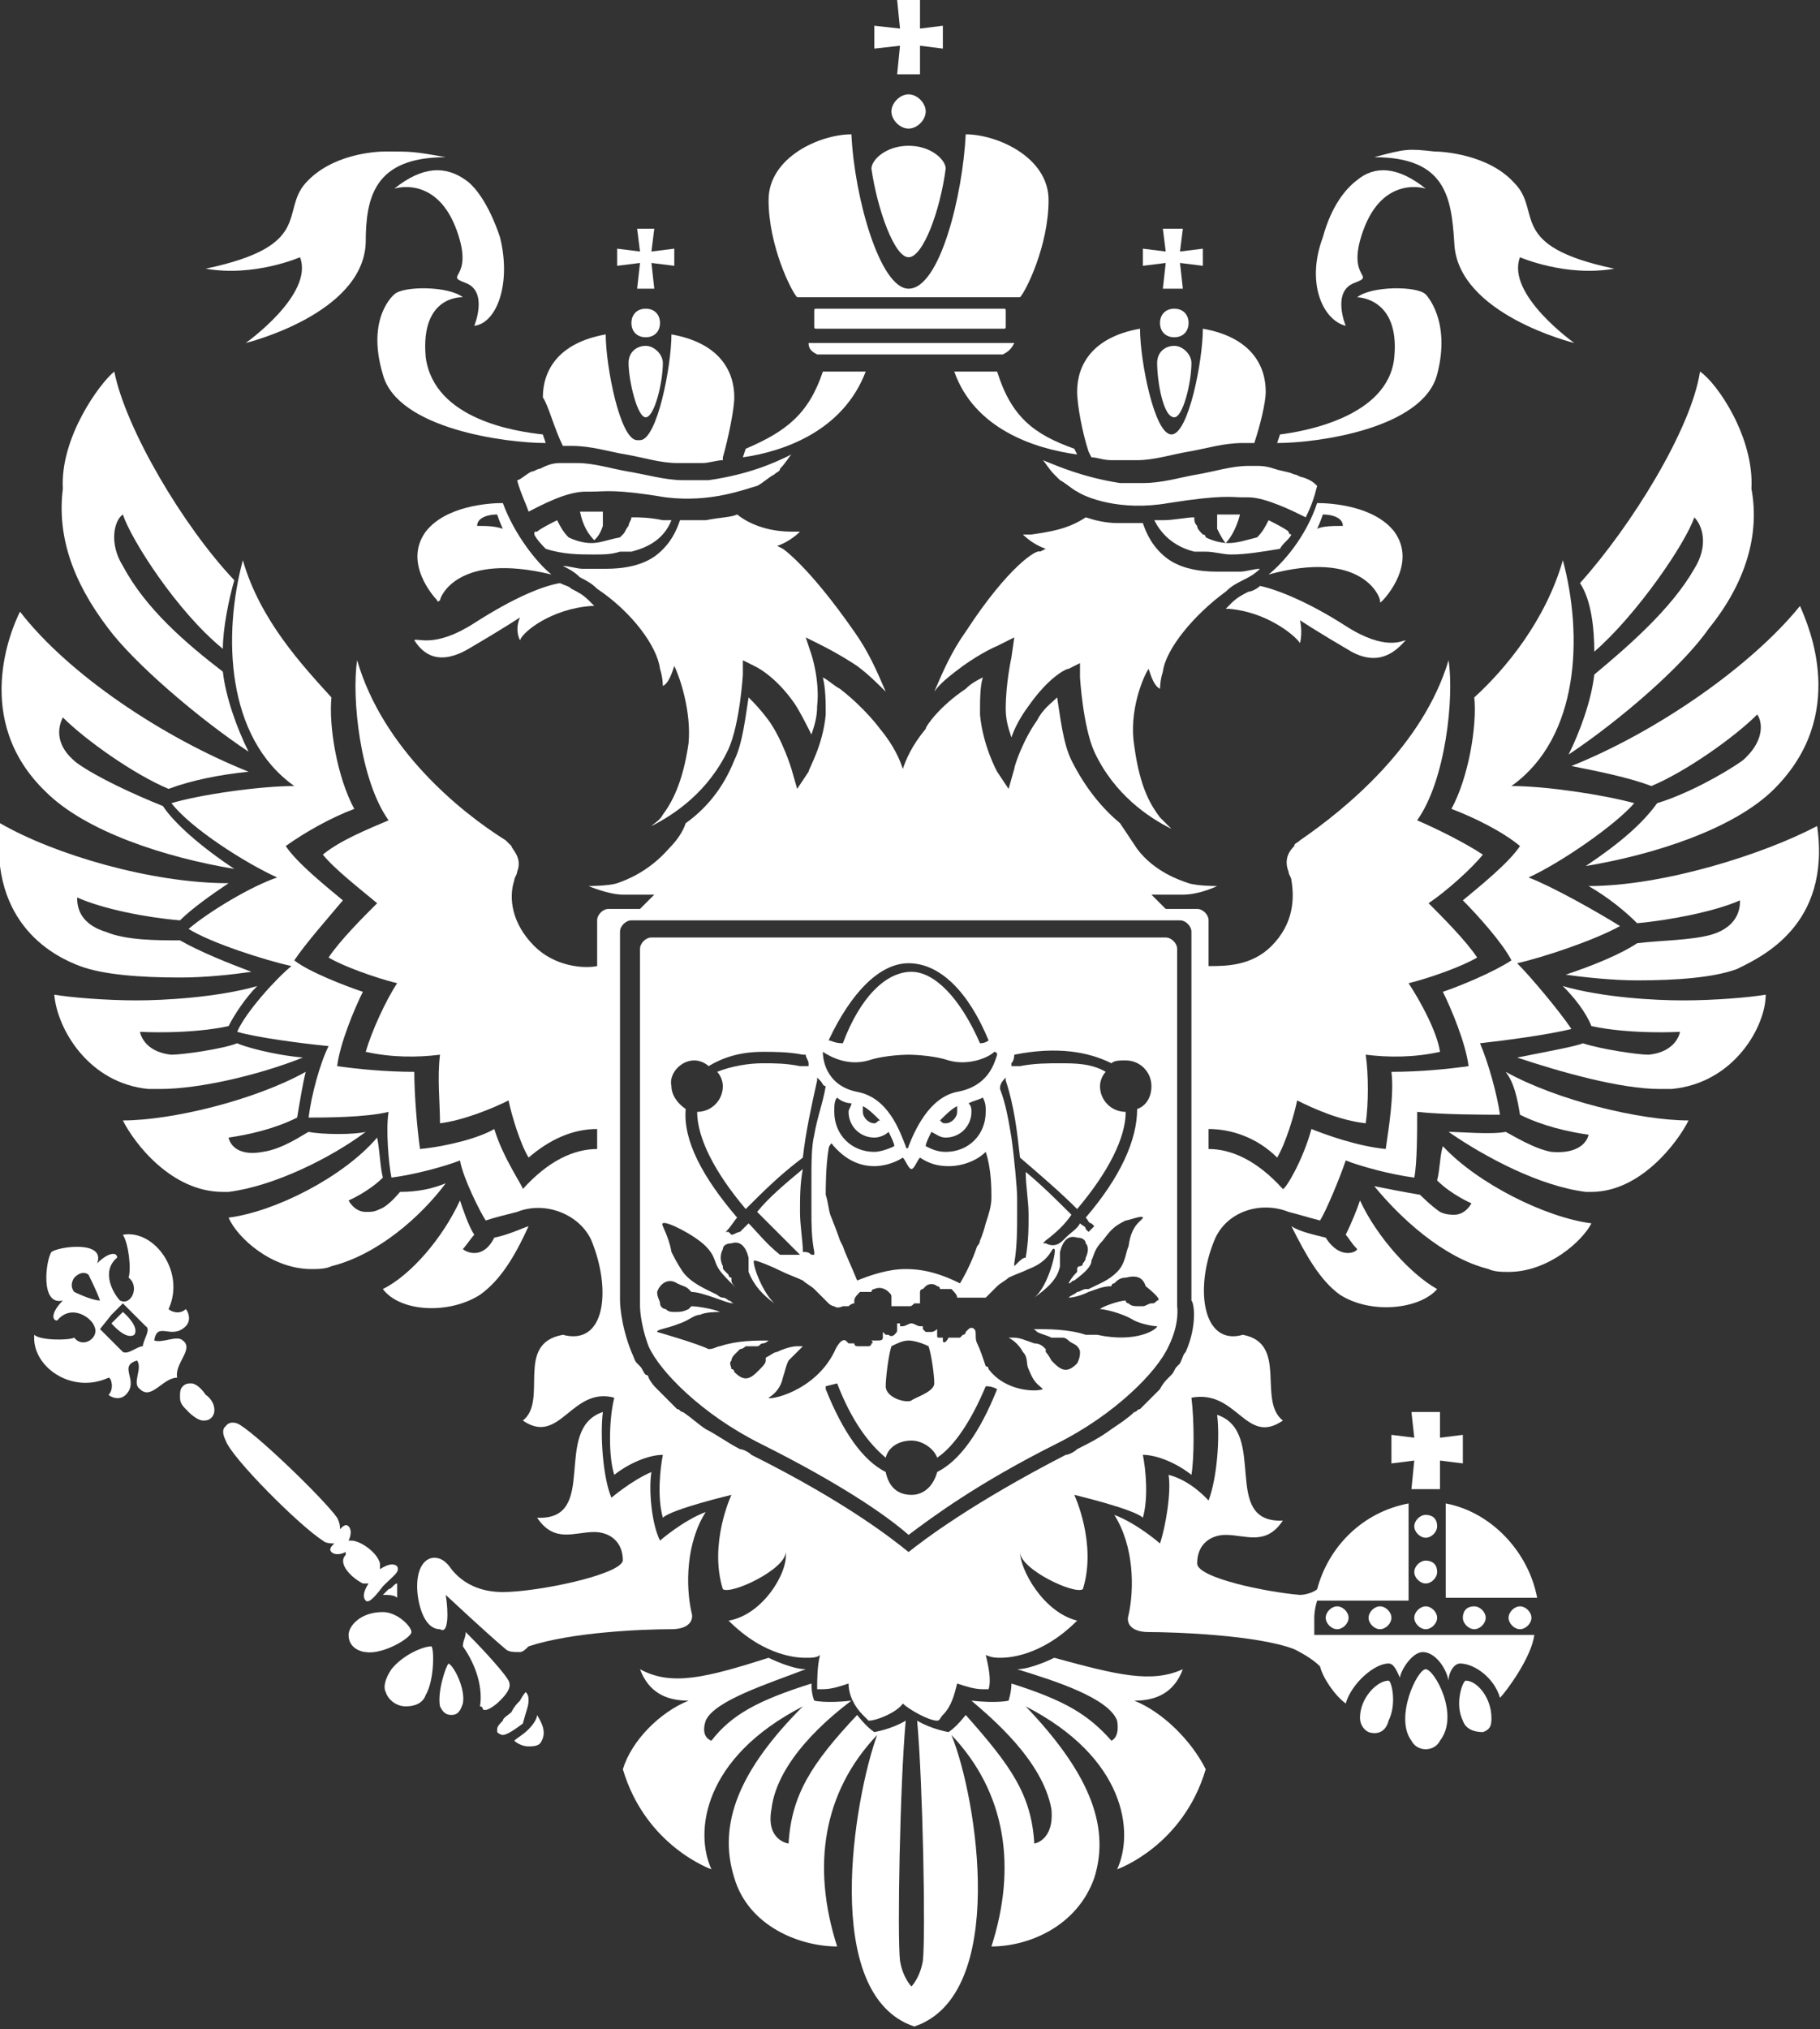 <?xml version="1.0" encoding="utf-8"?>
<!-- Generator: Adobe Illustrator 23.0.1, SVG Export Plug-In . SVG Version: 6.00 Build 0)  -->
<svg version="1.1" id="Layer_1" xmlns="http://www.w3.org/2000/svg" xmlns:xlink="http://www.w3.org/1999/xlink" x="0px" y="0px"
	 viewBox="0 0 63.7 71" style="enable-background:new 0 0 63.7 71;" xml:space="preserve">
<rect x="0" y="0" width="63.7" height="71" fill="#333333" stroke="none"/>
<style type="text/css">
	.st0{fill:#FFFFFF;}
</style>
<g>
	<path class="st0" d="M49.9,53c-0.2,0-0.4,0.2-0.4,0.4c0,0.2,0.2,0.4,0.4,0.4c0.2,0,0.4-0.2,0.4-0.4C50.3,53.1,50.1,53,49.9,53z"/>
	<path class="st0" d="M51.2,56.6L51.2,56.6c0,0.2,0.2,0.4,0.4,0.4s0.4-0.2,0.4-0.4c0-0.2-0.2-0.4-0.4-0.4
		C51.3,56.2,51.2,56.4,51.2,56.6z"/>
	<path class="st0" d="M49.9,56.2L49.9,56.2c-0.2,0-0.4,0.2-0.4,0.4c0,0.2,0.2,0.4,0.4,0.4c0.2,0,0.4-0.2,0.4-0.4
		C50.3,56.4,50.1,56.2,49.9,56.2z"/>
	<path class="st0" d="M52.8,56.6L52.8,56.6c0,0.2,0.2,0.4,0.4,0.4c0.2,0,0.4-0.2,0.4-0.4c0-0.2-0.2-0.4-0.4-0.4
		C53,56.2,52.8,56.4,52.8,56.6z"/>
	<polygon class="st0" points="49.4,49.4 49.5,50.3 48.7,50.2 48.7,51.2 49.5,51.1 49.4,52.1 50.4,52.1 50.4,51.1 51.2,51.2 
		51.2,50.2 50.4,50.3 50.4,49.4 	"/>
	<path class="st0" d="M50.6,52.6v3.3h3.2C53.5,54.3,52.2,52.9,50.6,52.6z"/>
	<path class="st0" d="M49.9,54.6c-0.2,0-0.4,0.2-0.4,0.4c0,0.2,0.2,0.4,0.4,0.4c0.2,0,0.4-0.2,0.4-0.4
		C50.3,54.7,50.1,54.6,49.9,54.6z"/>
	<path class="st0" d="M51.3,58.8c-0.1,0-0.4,0.8-0.1,1.4c0.1,0.3,0.4,0.4,0.7,0.4c0.3-0.1,0.3-0.3,0.3-0.5
		C52.2,59.4,51.7,58.8,51.3,58.8z"/>
	<path class="st0" d="M48.6,58.8c-0.4,0-1,0.6-1,1.3c0,0.2,0.1,0.4,0.3,0.5c0.3,0.1,0.6,0,0.7-0.4C48.9,59.6,48.7,58.8,48.6,58.8z"
		/>
	<path class="st0" d="M49.9,58.4c-0.3,0-1.1,1.7-0.5,2.5c0.1,0.2,0.3,0.3,0.5,0.3c0.2,0,0.4-0.1,0.5-0.3
		C51.1,60,50.2,58.4,49.9,58.4z"/>
	<path class="st0" d="M46,56.6L46,56.6c0-0.3,0.1-0.6,0.1-0.6h3.2v-0.3l0-2.4l0,0v-0.7c-1.6,0.3-2.8,1.5-3.2,3
		c-0.1,0.1-0.4,0.2-0.6,0.2c-1.2-0.1-3.6-0.6-3.6-1.1c0-0.7,0.5-1,1-1c0.7,0,1.4,0.4,2-0.5c-2.2,0.1-0.5-3.1-2.3-3.7
		c0.1,0.8,0,2.2-0.3,3c0,0-0.6-0.7-1.4-0.9c0.1,0.6-0.1,1.8-0.3,2.4c0,0-0.8-0.7-1.6-1c0.7,1.1,0.7,2.6,0.5,3.5
		c-0.1,0.3,0.1,0.6,0.7,0.6c0.9,0,3.8,0.1,5.1,0.6c0.4,0.2,0.7,0.4,0.9,0.6c0.1,0.4,0.5,1,0.9,1.3c0.2-0.7,1-1.4,1.5-1.4
		c0.2,0,0.3,0.3,0.4,0.5c0-0.2,0.4-0.9,0.8-0.9c0.4,0,0.8,0.5,0.9,1c0-0.3,0.2-0.6,0.4-0.6c0.5,0,1.2,0.5,1.4,1.2
		c0.2-0.2,1.1-1.4,1.2-2.2H46C46,57.3,46,56.9,46,56.6z"/>
	<path class="st0" d="M47.9,56.6L47.9,56.6c0,0.2,0.2,0.4,0.4,0.4s0.4-0.2,0.4-0.4c0-0.2-0.2-0.4-0.4-0.4
		C48.1,56.2,47.9,56.4,47.9,56.6z"/>
	<path class="st0" d="M46.4,56.6L46.4,56.6c0,0.2,0.2,0.4,0.4,0.4c0.2,0,0.4-0.2,0.4-0.4c0-0.2-0.2-0.4-0.4-0.4S46.4,56.4,46.4,56.6
		z"/>
	<path class="st0" d="M15.7,58.2c-0.1,0.1-0.4,1-0.3,1.5c0.1,0.2,0.2,0.3,0.4,0.3c0.2,0,0.3-0.1,0.4-0.4
		C16.3,59.1,15.9,58.3,15.7,58.2z"/>
	<path class="st0" d="M18.5,60.5L18.5,60.5c-0.2,0.2-0.4,0.3-0.5,0.4c0.1,0.1,0.3,0.2,0.5,0.2c0.1,0,0.3,0,0.4-0.1
		c0.3-0.4,0-0.8-0.1-1C18.8,60.1,18.7,60.3,18.5,60.5z"/>
	<path class="st0" d="M17.5,59.5L17.5,59.5c0.3-0.3,0.4-0.5,0.3-0.7c-0.1-0.2-0.7-0.9-1.5-1.7c0,0.2-0.1,0.3-0.1,0.5
		c0.5,0.7,0.7,1.5,0.6,2.1c0.1,0,0.1,0.1,0.1,0.1C17,59.9,17.3,59.7,17.5,59.5z"/>
	<path class="st0" d="M18.5,59.5L18.5,59.5c0-0.1,0-0.2-0.1-0.3c0,0,0,0,0,0c0,0-0.1,0.1-0.2,0.3c-0.1,0.1-0.2,0.2-0.3,0.4
		c-0.1,0.1-0.3,0.2-0.3,0.3c-0.1,0.1-0.2,0.2-0.2,0.3c0,0,0,0,0,0.1c0,0,0.1,0.1,0.2,0.1c0.1,0,0.3-0.1,0.7-0.4
		C18.4,59.9,18.5,59.7,18.5,59.5z"/>
	<path class="st0" d="M13.6,55.6L13.6,55.6c0,0-0.1,0.1-0.2,0.2c0.2,0,0.4,0,0.5,0.1c0-0.2,0-0.4,0-0.5
		C13.8,55.4,13.7,55.6,13.6,55.6z"/>
	<path class="st0" d="M15.6,55.8L15.6,55.8c0,0,1.5,1.4,2.1,1.9c0.1,0.1,0.3,0.1,0.5,0.1c0.1,0,0.2-0.1,0.3-0.2c1.5-0.5,4-0.6,5-0.6
		c0.6,0,0.8-0.3,0.7-0.6c-0.2-0.9-0.2-2.4,0.5-3.5c-0.8,0.3-1.6,1-1.6,1c-0.3-0.6-0.4-1.8-0.3-2.4c-0.7,0.3-1.4,0.9-1.4,0.9
		c-0.3-0.7-0.4-2.2-0.3-3c-1.8,0.6-0.1,3.8-2.3,3.7c0.6,0.9,1.3,0.5,2,0.5c0.5,0,1,0.3,1,1c-0.1,0.5-3,1.1-4.2,1.1
		c-0.8,0-1.4-0.3-1.8-0.8c-0.2-0.3-0.4-0.4-0.6-0.4c-0.3,0-0.6,0.3-0.6,1c0,0.5,0.2,1.5,0.8,1.5C15.7,57.2,15.7,56.4,15.6,55.8z"/>
	<path class="st0" d="M12.7,55.4L12.7,55.4c0.1,0,0.1,0,0.2,0c-0.2,0.3-0.2,0.5-0.1,0.6c0.1,0.1,0.3-0.1,0.6-0.5
		c0.4-0.4,0.6-0.5,0.5-0.7c-0.1-0.1-0.3-0.1-0.6,0.1c0-0.1,0-0.1,0-0.2c-0.1-0.4-0.7-0.8-1-0.8c0,0-0.1,0-0.1,0
		c0.1-0.2,0.1-0.4,0-0.5c-0.1-0.1-0.2,0-0.3,0.1c0-0.1,0-0.2-0.1-0.4c-0.5-0.7-3-3.1-3.5-3.3c-0.3-0.1-0.4,0.1-0.4,0.1
		s-0.2,0.1,0,0.5c0.2,0.6,2.6,3,3.4,3.5c0.1,0.1,0.3,0.1,0.4,0.1c-0.1,0.1-0.2,0.2-0.1,0.3c0.1,0.1,0.3,0.1,0.5,0c0,0,0,0.1,0,0.1
		C11.8,54.7,12.3,55.2,12.7,55.4z"/>
	<path class="st0" d="M14.4,57.1c0-0.2-0.5-0.7-1-0.7c-0.8,0-1.2,0.5-1.2,0.8c0,0.5,0.5,0.6,0.6,0.6C13.4,57.9,14.4,57.3,14.4,57.1z
		"/>
	<path class="st0" d="M13.7,58.4L13.7,58.4c-0.2,0.3-0.3,0.6-0.2,0.8c0.1,0.3,0.4,0.5,0.7,0.5c0.3,0,0.6-0.1,0.7-0.4
		c0.3-0.5,0.3-1.6,0.2-1.7C14.8,57.6,14.1,57.9,13.7,58.4z"/>
	<path class="st0" d="M6.4,46.9L6.4,46.9c-0.2-0.2-0.7,0.1-1,0c0.1-0.7,0.6,0,1.1-0.5c0.2-0.2,0.1-0.5,0-0.6c-0.2,0.2-0.5,0.1-0.6,0
		c0.6-1.3-0.5-2.8-1.6-2.6c0.2,0.3,0.3,1.2,0.2,1.5c0.4,0.3,0.1,1-0.3,0.8C4,45.3,3.5,44.5,4.1,44c0-0.2-0.3-0.2-0.7,0.2
		c0.3-0.8-1.3-0.6-1.6-0.4c-0.2,0.3-0.4,1.9,0.4,1.7c-0.4,0.4-0.4,0.7-0.2,0.7c0.5-0.6,1.2-0.1,1.3,0.2c0.2,0.4-0.4,0.8-0.7,0.4
		c-0.2,0.1-1.2,0.1-1.4-0.1c-0.1,1.1,1.3,2.1,2.6,1.5c0.1,0,0.2,0.4,0,0.6c0.1,0.1,0.4,0.2,0.6,0c0.5-0.5-0.3-1,0.4-1.2
		c0.2,0.3-0.2,0.8,0.1,1c0.4,0.4,0.8-0.4,1.3-0.4C6.1,47.7,6.8,47.2,6.4,46.9z M2.6,45.2L2.6,45.2c0,0-0.2-0.2,0-0.5
		c0.3-0.3,0.5-0.1,0.5-0.1s0.3,0.6,0.4,0.9C3.2,45.5,2.6,45.2,2.6,45.2z M5,47.1L5,47.1c-0.2,0-0.5,0.3-0.7,0.2l-0.8-0.8L3.9,46
		l0.4-0.4l0.8,0.8C5.3,46.5,5,46.9,5,47.1z"/>
	<path class="st0" d="M6.7,48.4L6.7,48.4c-0.1,0-0.2,0-0.3,0.1c-0.1,0.1-0.1,0.2-0.1,0.4c0,0.2,0.1,0.3,0.3,0.5
		c0.2,0.2,0.4,0.3,0.5,0.3c0.1,0,0.2,0,0.3-0.1c0.2-0.2,0.1-0.6-0.2-0.8C7,48.5,6.8,48.4,6.7,48.4z"/>
	<path class="st0" d="M4.3,45.9l-0.2,0.2h0l-0.2,0.2c0,0,0.5,0.6,0.8,0.4C4.9,46.4,4.3,45.9,4.3,45.9z"/>
	<path class="st0" d="M47.5,43.7c0,0.1-0.6,0.4-1.1-0.4c-0.4-0.1-0.9-0.2-1.2-0.4c0.5,1,1,1.9,1.7,2.4c1.1,0.7,2.8,0.5,3.4-0.2
		c-0.9-0.5-2.1-1.8-2.7-3.1c-0.1,0.3-0.3,0.8-0.5,1.2C47.2,43.3,47.3,43.5,47.5,43.7z"/>
	<polygon class="st0" points="47.6,42 47.6,42 47.6,42 	"/>
	<path class="st0" d="M57.8,27.5L57.8,27.5c1.2-0.5,2.9-1.7,3.7-2.5c0.1,0.1,0.4,0.8-0.5,1.6c-0.7,0.5-2,1.2-3,1.5
		c-0.5,0.7-1.3,1.4-2.5,2.2c2.4-0.4,5.2-1.3,6.6-2.7c2.6-2.6,1.2-5.7,0.9-6.4c-1.7,2.1-5,4.4-8,5.6C56,27,57,27.2,57.8,27.5z"/>
	<path class="st0" d="M55.8,22.8c1.5-1.3,3.2-3.8,3.5-4.7c0.3,0.3,0.5,1,0,1.8c-0.8,1.4-2.3,2.7-3.5,3.7c-0.1,0.9-0.5,2-0.9,2.8
		c1.8-1.2,4-3.1,4.9-4.4c1.3-1.6,1.8-3.3,1.5-4.9c0.1-1.8-1.2-3.7-1.8-4.1c-0.3,2-2.4,5.4-4.2,7.4C55.7,21,55.8,22,55.8,22.8z"/>
	<path class="st0" d="M54.7,34.5L54.7,34.5c0.4,0.4,0.8,0.9,1,1.4c1.4,0.3,3.1,0.2,3.1,0.2s-0.1,0.7-1.1,0.8c-0.4,0-1.7-0.2-2.3-0.4
		c-0.2,0.1-1.3,0.3-2.3,0.5c1.5,0.5,3.6,1.1,5,1.1c0.1,0,0.3,0,0.4,0c2.2-0.2,3.3-2.2,3.3-3.3c-0.6,0.1-1.8,0.2-2.9,0.2
		C57.9,35,56.1,34.9,54.7,34.5z"/>
	<path class="st0" d="M63.6,28.9c-1.9,1-5.4,2.1-8,2.1c0.7,0.4,1.3,0.9,1.7,1.3c1.1-0.1,2.7-0.4,3.6-0.8c0,0.2,0,0.9-1,1.2
		c-0.7,0.2-1.8,0.2-2.6,0.3c-0.6,0.4-1.6,0.8-2.5,1.1c0.7,0.1,1.7,0.2,2.5,0.2c1.4,0,2.7-0.1,3.5-0.4C61.6,33.5,64.1,32.4,63.6,28.9
		z"/>
	<path class="st0" d="M53.2,39L53.2,39c0.8,0.4,1.7,0.6,2.4,0.7c0,0-0.1,0.7-1.3,0.6c-0.6-0.1-1.4-0.6-1.6-0.7c-0.5,0.1-1.6,0-2,0
		c1.3,0.9,3.2,1.9,4.8,2.1c0.1,0,0.2,0,0.2,0c1.7,0,3-1.7,3.4-2.5c-1.7,0-4.6-0.7-6.4-1.7C53,37.9,53.1,38.4,53.2,39z"/>
	<path class="st0" d="M50.3,41.3c0.5,0.5,1.2,0.8,1.2,0.8s-0.2,0.4-0.6,0.4c-0.1,0-0.3,0-0.5-0.1c-0.3-0.2-0.7-0.6-0.7-0.6
		c-0.6-0.1-1.1-0.2-1.6-0.3c0.9,1.1,2.4,2.5,4,2.9c0.2,0.1,0.5,0.1,0.7,0.1c1.4,0,2.6-1.1,2.9-1.7c-1.6-0.2-4-1.4-5.2-2.7
		C50.4,40.4,50.4,40.9,50.3,41.3z"/>
	<path class="st0" d="M39.7,59.5L39.7,59.5c0.8,0,1.4-0.3,1.7-1.1c-1.1,0.5-2.3,0.2-4.5-0.4c0,0-0.8,0.4-1.3,0.4
		c1.3,0.4,3.2,1,3.5,1.8c0.1,0.6-0.2,0.7-0.2,0.7c-0.8-0.9-1.6-1.4-3.5-2c0,0.3-0.1,0.6-0.1,0.6s-0.4,0.1-1.3,0
		c0.7,0.6,2.5,2.1,2.8,3.8c0.1,1.1-0.6,1.2-0.6,1.2c-0.1-1.7-0.8-2.7-2.4-4.5c0,0-0.3,0.4-0.6,0.6c0,0-0.6-0.1-1.1-0.4
		c0.2,2.2,0.3,7.5,0.2,8.4c-0.1,0.6-0.4,0.9-0.4,0.9l0,0l0,0c0,0-0.3-0.3-0.4-0.9c-0.1-0.9,0-6.2,0.2-8.4c-0.5,0.3-1.1,0.4-1.1,0.4
		c-0.3-0.2-0.6-0.6-0.6-0.6c-1.6,1.7-2.3,2.8-2.4,4.5c0,0-0.8-0.1-0.6-1.2c0.2-1.7,2-3.2,2.8-3.8c-0.9,0.1-1.3,0-1.3,0
		s-0.1-0.2-0.1-0.6c-1.9,0.6-2.8,1.1-3.5,2c0,0-0.4-0.1-0.2-0.7c0.3-0.7,2.2-1.3,3.5-1.8c-0.5,0-1.3-0.4-1.3-0.4
		c-2.2,0.7-3.4,1-4.5,0.4c0.3,0.8,0.9,1.1,1.7,1.1l0,0c-1,0.4-2,1.4-2.3,2.4c0.8,2.7,3.1,3.5,3.1,3.5c-0.6-1.3-0.3-3.9,3.2-5.7
		c-2.2,2.2-3,4.1-2.4,6c0.5,1.7,2.3,2.4,3.6,2.4c-0.9-2.8-0.5-5.4,1.4-7.4c-0.8,2.2-2,9.1,1.3,10.2c0,0,0,0,0,0c0,0,0,0,0,0
		c3.3-1.1,2.2-8,1.3-10.2c1.9,2,2.3,4.6,1.4,7.4c1.3,0,3-0.7,3.6-2.4c0.6-1.9-0.3-3.8-2.4-6c3.5,1.8,3.8,4.4,3.2,5.7
		c0,0,2.3-0.8,3.1-3.5C41.7,60.9,40.7,59.9,39.7,59.5z"/>
	<path class="st0" d="M16.8,45.3c0.7-0.5,1.2-1.3,1.7-2.4c-0.3,0.1-0.7,0.3-1.2,0.4c-0.4,0.8-1,0.5-1.1,0.4c0.1-0.1,0.3-0.4,0.4-0.5
		c-0.2-0.3-0.4-0.9-0.5-1.2c-0.6,1.3-1.7,2.6-2.7,3.1C14,45.9,15.7,46,16.8,45.3z"/>
	<polygon class="st0" points="16.1,42 16.1,42 16.1,42 	"/>
	<path class="st0" d="M8.2,30.4c-1.2-0.8-2.1-1.6-2.5-2.2c-1-0.4-2.3-1-3-1.5c-0.9-0.7-0.6-1.4-0.5-1.6c0.8,0.8,2.5,2,3.7,2.5l0,0
		c0.8-0.3,1.8-0.5,2.8-0.6c-3-1.2-6.3-3.4-8-5.6C0.4,22-1,25.2,1.6,27.7C3,29.1,5.8,30,8.2,30.4z"/>
	<path class="st0" d="M8.7,26.3c-0.4-0.8-0.8-1.9-0.9-2.8c-1.3-1-2.7-2.2-3.5-3.7c-0.5-0.8-0.3-1.6,0-1.8c0.3,0.9,1.9,3.4,3.5,4.7
		C7.8,22,8,21,8.2,20.3C6.4,18.4,4.4,15,4,13c-0.5,0.4-1.9,2.3-1.8,4.1C2,18.7,2.5,20.3,3.8,22C4.7,23.2,6.9,25.1,8.7,26.3z"/>
	<path class="st0" d="M8,35.9c0.2-0.4,0.6-1,1-1.4h0C7.6,34.9,5.7,35,4.8,35c-1.1,0-2.3-0.1-2.9-0.2c0.1,1.2,1.2,3.1,3.3,3.3
		c0.1,0,0.2,0,0.4,0c1.4,0,3.5-0.5,5-1.1c-1.1-0.1-2.1-0.4-2.3-0.5c-0.5,0.2-1.9,0.4-2.3,0.4c-1-0.1-1.1-0.8-1.1-0.8
		S6.6,36.2,8,35.9z"/>
	<path class="st0" d="M2.8,33.8c0.8,0.3,2.1,0.4,3.5,0.4c0.9,0,1.8-0.1,2.5-0.2c-0.8-0.3-1.8-0.7-2.5-1.1c-0.8,0-1.9,0-2.6-0.3
		c-1-0.3-1-1-1-1.2c0.9,0.4,2.4,0.7,3.6,0.8c0.4-0.4,1.1-0.9,1.7-1.3c-2.7,0-6.1-1-8-2.1C-0.4,32.4,2,33.5,2.8,33.8z"/>
	<path class="st0" d="M7.8,41.7c0.1,0,0.2,0,0.2,0c1.6-0.2,3.6-1.2,4.8-2.1c-0.4,0.1-1.5,0.1-2,0c-0.2,0.1-0.9,0.6-1.6,0.7
		C8.1,40.5,8,39.8,8,39.8c0.7-0.1,1.6-0.3,2.4-0.7v0c0.1-0.6,0.2-1.2,0.3-1.6c-1.8,1-4.7,1.7-6.4,1.7C4.7,40,6,41.7,7.8,41.7z"/>
	<path class="st0" d="M10.9,44.4c0.2,0,0.5,0,0.7-0.1c1.6-0.4,3.1-1.7,4-2.9c-0.5,0.2-1,0.3-1.6,0.3c0,0-0.4,0.5-0.7,0.6
		c-0.2,0.1-0.3,0.1-0.5,0.1c-0.4,0-0.6-0.4-0.6-0.4s0.7-0.3,1.2-0.8c-0.1-0.4-0.1-0.9-0.2-1.4C12,41.2,9.6,42.4,8,42.6
		C8.3,43.3,9.5,44.4,10.9,44.4z"/>
	<path class="st0" d="M31.2,3.9L31.2,3.9c0,0.3,0.3,0.6,0.6,0.6c0.3,0,0.6-0.3,0.6-0.6c0-0.3-0.3-0.6-0.6-0.6
		C31.5,3.3,31.2,3.6,31.2,3.9z"/>
	<polygon class="st0" points="31.4,2.6 31.4,2.6 32.2,2.6 32.2,1.6 33,1.7 33,0.9 32.2,1 32.2,0 31.4,0 31.5,1 30.6,0.9 30.6,1.7 
		31.5,1.6 	"/>
	<path class="st0" d="M28.6,12.4L28.6,12.4c0.1,0,0.2,0,0.3,0h5.9c0.1,0,0.2,0,0.3,0c0.2-0.1,0.3-0.2,0.4-0.4h-7.2
		C28.3,12.2,28.4,12.3,28.6,12.4z"/>
	<path class="st0" d="M35.1,11.5c0.1,0,0.1,0,0.1-0.1v-0.5c0-0.1,0-0.1-0.1-0.1h-6.5c-0.1,0-0.1,0-0.1,0.1v0.5c0,0.1,0,0.1,0.1,0.1
		H35.1z"/>
	<path class="st0" d="M35.7,10.4c0.2-0.2,1-1.8,1-3.4c0-1.5-1.8-2.3-2.9-2.3c-0.1,2.1-0.9,5.4-2,5.4c-1,0-1.9-3.2-2-5.4
		c-1.1,0-2.9,0.8-2.9,2.3c0,1.6,0.8,3.2,1,3.4H35.7z"/>
	<path class="st0" d="M31.8,9c0.5,0,1.1-1.6,1.3-3.1c0-0.3-0.5-0.8-1.3-0.8c-0.8,0-1.3,0.5-1.3,0.8C30.7,7.3,31.3,9,31.8,9z"/>
	<polygon class="st0" points="44.1,15.7 44.1,15.7 44.1,15.7 	"/>
	<path class="st0" d="M41.2,33.2c0-0.2-0.2-0.4-0.4-0.4h-18c-0.2,0-0.4,0.2-0.4,0.4v12.3v0.1l0,0.1c0,0,0,0,0,0c0,0,0,0.6,0.3,1.4
		c0.4,0.9,1.9,2.4,3.9,3.4c2.8,1.4,4.4,2.5,5.2,3.2c0.8-0.6,2.4-1.8,5.2-3.2c2-1,3.5-2.5,3.9-3.4c0.4-0.8,0.3-1.4,0.3-1.4L41.2,33.2
		z M35.2,37.7l0,0.1c0.3,0.9,0.4,1.8,0.5,2.7c0.7,0.6,1.4,1.2,2,1.8c1.1-1.3,1.7-2.5,1.7-3.4c0,0,0,0,0,0c-0.5,0-0.9-0.4-0.9-0.9
		c0-0.2,0.1-0.4,0.2-0.5c-0.5-0.3-1.1-0.3-1.6-0.3c-0.4,0-0.9,0-1.4,0.1c0,0-0.1,0-0.1,0l-0.2,0l0-0.1c0.1-0.1,0.1-0.3,0.1-0.3l0,0
		l0,0c1.5-0.3,2.6-0.1,3.4,0.3c0.1-0.1,0.3-0.1,0.5-0.1c0.5,0,0.9,0.4,0.9,0.9c0,0.4-0.2,0.7-0.5,0.8c0,1.1-0.6,2.4-1.8,3.8
		c0.1,0.1,0.1,0.2,0.2,0.2c0,0,0.1,0.1,0.1,0.1l0,0l0,0c-0.1,0.1-0.1,0.1-0.2,0.2l0,0l0,0c0,0,0,0,0,0l0,0c0,0-0.1-0.1-0.1-0.1
		c0-0.1-0.1-0.1-0.2-0.2c-0.1,0.2-0.3,0.3-0.5,0.5l-0.1,0.1c-0.2,0.2-0.4,0.2-0.6,0.1l-0.1,0l0.1-0.1c0.4-0.3,0.7-0.6,0.9-0.9
		c-0.5-0.5-1-1-1.6-1.5c0,0.5,0.1,1,0.1,1.5c0,0.5,0,0.9-0.1,1.5l0,0l0,0c-0.1,0-0.2,0.1-0.3,0.2l-0.1,0.1l0-0.1
		c0.1-0.6,0.1-1.2,0.1-1.7c0-0.2,0-0.4,0-0.5l0-0.1l0,0c0-0.3-0.1-1.4-0.2-2.1c0,0,0,0,0,0l0,0l0,0c-0.1-0.6-0.2-1.2-0.4-1.7l0,0
		l0,0c0,0,0,0,0,0l0,0C35,38,35,37.9,35.2,37.7L35.2,37.7z M29,36.4c0.8-1.7,1.8-2.7,2.8-2.7c1.1,0,2.1,1,2.8,2.7l0,0l0,0
		c0,0-0.1,0.1-0.3,0.1l0,0l0,0c-0.7-1.6-1.6-2.5-2.4-2.5c-0.9,0-1.8,0.9-2.4,2.5l0,0l0,0C29.2,36.5,29.1,36.4,29,36.4L29,36.4
		L29,36.4z M28.8,36.8c0.3,0.2,0.9,0.5,1.6,0.3c0.6-0.2,1.4-0.2,1.4-0.2s0.8,0,1.4,0.2c0.7,0.2,1.4-0.1,1.6-0.3c0,0,0.1,0,0.1,0.1
		c-0.1,0.3-0.3,1.1-1.4,1.3c-1,0.2-1.5,1.4-1.7,1.9c0,0.1-0.1,0.1-0.1,0c-0.2-0.5-0.6-1.7-1.7-1.9C29,38,28.8,37.2,28.8,36.8
		C28.7,36.8,28.7,36.8,28.8,36.8z M30.6,39.8c0.2,0,0.4-0.1,0.5-0.2c0.1,0.2,0.2,0.4,0.2,0.5c-0.2,0.1-0.5,0.2-0.7,0.2
		c-0.8,0-1.4-0.6-1.4-1.4c0-0.2,0-0.4,0.1-0.5c0.1,0.1,0.3,0.2,0.5,0.2c0,0.1-0.1,0.2-0.1,0.3C29.7,39.4,30.1,39.8,30.6,39.8z
		 M30.2,38.9c0-0.1,0-0.1,0-0.2c0.2,0.1,0.4,0.3,0.6,0.5c-0.1,0-0.1,0.1-0.2,0.1C30.4,39.3,30.2,39.1,30.2,38.9z M30.6,40.8
		c0.3,0,0.7-0.1,1-0.3c0.1,0.1,0.2,0.4,0.3,0.4c0.1,0,0.2-0.3,0.3-0.4c0.3,0.2,0.6,0.3,1,0.3c0.5,0,1-0.2,1.3-0.5c0,0,0,0,0,0
		c0.2,0.6,0.2,1.3,0.2,1.6c0,0.3-0.1,0.6-0.2,0.9c-0.1,0.4-0.2,0.6-0.2,0.6c0,0,0,0.1-0.1,0.2c-0.1,0.3-0.3,0.8-0.6,1.3
		c-0.6-0.3-1.2-0.5-1.9-0.5c-0.6,0-1.2,0.2-1.7,0.4c-0.2-0.5-0.4-0.9-0.5-1.2c-0.1-0.2-0.1-0.2-0.1-0.2c0,0-0.1-0.3-0.3-0.8
		c-0.1-0.2-0.1-0.5-0.2-0.8c0-0.2,0-1,0.1-1.6c0-0.1,0.1-0.2,0.1-0.2C29.5,40.5,30,40.8,30.6,40.8z M33.1,39.8
		c0.5,0,0.9-0.4,0.9-0.9c0-0.1,0-0.2-0.1-0.3c0.2-0.1,0.3-0.1,0.5-0.2c0.1,0.2,0.1,0.3,0.1,0.5c0,0.8-0.6,1.4-1.4,1.4
		c-0.3,0-0.5-0.1-0.7-0.2c0-0.1,0.1-0.3,0.2-0.5C32.8,39.7,32.9,39.8,33.1,39.8z M32.9,39.2c0.2-0.2,0.4-0.4,0.6-0.5
		c0,0,0,0.1,0,0.2c0,0.2-0.2,0.4-0.4,0.4C33,39.3,33,39.3,32.9,39.2z M24.3,37.1c0.2,0,0.4,0.1,0.5,0.2c0.5-0.3,1.1-0.5,1.9-0.5
		c0.4,0,0.9,0,1.4,0.1l0.1,0l0,0c0,0.1,0.1,0.2,0.1,0.3l0,0.1l-0.2,0c0,0-0.1,0-0.1,0c-0.5-0.1-0.9-0.1-1.3-0.1
		c-0.5,0-1.1,0.1-1.6,0.3c0.1,0.1,0.2,0.3,0.2,0.5c0,0.5-0.4,0.9-0.9,0.9c0,0.9,0.6,2.1,1.7,3.4c0.6-0.6,1.2-1.2,2-1.8
		c0.1-0.9,0.3-1.8,0.5-2.7l0-0.1l0.1,0.1c0.1,0.1,0.1,0.2,0.2,0.2c0,0,0,0,0,0l0,0v0c-0.1,0.6-0.3,1.1-0.4,1.7l0,0l0,0
		c-0.1,0.4-0.1,1-0.1,1.6c0,0.4,0,0.8,0,1.1c0,0.4,0,0.9,0.1,1.4l0,0.1l-0.1,0c-0.1-0.1-0.2-0.1-0.3-0.1l0,0l0,0
		c0-0.4-0.1-0.9-0.1-1.4c0-0.5,0-1,0.1-1.5c-0.6,0.5-1.2,1-1.6,1.5c0.4,0.4,0.9,0.9,1.4,1.4l0.1,0.1l-0.1,0c-0.2,0-0.4,0-0.6,0l0,0
		c-0.5-0.4-0.8-0.8-1.1-1.1c-0.1,0.1-0.1,0.1-0.2,0.2l-0.1,0.1l0,0c-0.1,0-0.2,0.1-0.3,0.1l0,0l0,0c0,0,0,0-0.1-0.1c0,0,0,0-0.1,0
		l0,0l0,0c0.2-0.2,0.3-0.4,0.4-0.5c-1.2-1.4-1.9-2.7-1.8-3.8c-0.3-0.2-0.5-0.5-0.5-0.8C23.4,37.6,23.8,37.1,24.3,37.1z M34.9,48.6
		c-0.6,1.5-1.3,2.5-2.1,2.9c-0.1,0.4-0.4,0.8-0.9,0.8c-0.5,0-0.8-0.3-0.9-0.8c-0.8-0.4-1.5-1.4-2.1-2.9l0-0.1l0.4-0.1l0,0
		c0.5,1.3,1.1,2.1,1.7,2.6c0.1-0.4,0.5-0.6,0.9-0.6c0.4,0,0.8,0.3,0.9,0.6c0.6-0.4,1.2-1.3,1.7-2.5l0,0l0,0
		C34.6,48.5,34.7,48.5,34.9,48.6L34.9,48.6L34.9,48.6z M31,48.5c0-0.3,0.1-1.1,0.2-1.4c0.2-0.1,0.4-0.2,0.6-0.2
		c0.2,0,0.5,0.1,0.7,0.2c0.1,0.3,0.2,1,0.2,1.3c0,0.3-0.7,0.5-0.8,0.6C31.7,49.1,31,48.9,31,48.5z M40.5,45.5
		c-0.1,0.1-0.1,0.1-0.2,0.1c0,0,0,0,0,0c-0.1,0-0.2,0.1-0.3,0.1l-0.1,0c-0.2,0-0.3,0-0.4-0.1c0,0-0.1,0-0.1-0.1c0,0,0,0,0,0
		c0,0,0,0,0,0c-0.2,0-0.8,0.2-0.9,0.3c0.1,0,0.7,0.1,1.2,0.4c0.2,0.1,0.6,0.2,0.8,0.2c0,0.1-0.7,0.6-2.1,0.3L38,46.7
		c-0.6-0.2-1.3-0.2-1.9-0.2c0.1,0,0.1,0,0.2,0.1c0.2,0.1,0.3,0.1,0.5,0.2c0,0,0,0,0.1,0c0,0,0.1,0,0.1,0c0.1,0,0.1,0,0.2,0
		c0.1,0,0.2,0.1,0.2,0.1c0.1,0.1,0.2,0.1,0.3,0.2c0,0,0.1,0.1,0.1,0.2c0,0,0,0,0,0c0,0.1,0,0.2-0.1,0.4c-0.3,0.3-0.5,0.3-0.8,0
		c0,0,0,0-0.1-0.1c0,0-0.1-0.2-0.2-0.3c0,0,0-0.1,0-0.1c0,0,0,0,0,0c-0.1-0.1-0.2-0.2-0.4-0.2c-0.3-0.1-0.5-0.2-0.7-0.2
		c-0.1,0-0.1,0-0.2,0c0.2,0.1,0.4,0.3,0.5,0.5c0,0,0,0,0,0c0.2,0.2,0.1,0.4,0.2,0.6c0.2,0.5,0.3,0.5,0.5,0.7
		c-0.2,0.1-1.3,0.1-1.9-0.7c0,0,0-0.1-0.1-0.1c-0.1-0.3-0.2-0.6-0.3-0.8c-0.1-0.2,0-0.4-0.1-0.5c-0.1-0.1-0.2,0-0.2,0c0,0,0,0,0,0
		c0,0,0,0,0,0c0,0,0,0,0,0c0,0,0,0,0,0l0,0c0,0,0,0,0,0l0,0c-0.1,0.1-0.1,0.1-0.1,0.1l0,0c0,0,0,0.1-0.1,0.1c0,0,0,0,0,0
		c0,0,0,0-0.1,0.1c0,0,0,0,0,0c0,0-0.1,0-0.1,0c0,0,0,0,0,0c0,0,0,0-0.1,0c-0.1,0-0.1,0-0.2,0C33.1,47,33,47,33,46.9
		c0,0,0-0.1,0-0.1l0,0c0,0-0.1,0-0.1,0c-0.1,0-0.1,0-0.1-0.1c0-0.1,0-0.1,0-0.2c0,0,0,0,0,0c0,0-0.1,0.1-0.2,0.1c-0.1,0-0.1,0-0.2,0
		c0,0-0.1-0.1-0.1-0.1l0-0.1c0,0,0,0,0,0c0,0,0,0,0,0c0,0,0,0,0,0c0,0,0,0-0.1,0l0,0c0,0,0,0,0,0c-0.1,0-0.2-0.1-0.3-0.1
		c0,0,0,0,0,0c0,0,0,0,0,0c-0.1,0-0.2,0.1-0.3,0.1c0,0,0,0,0,0l0,0c0,0,0,0-0.1,0c0,0,0,0,0,0l0,0c0,0,0,0,0,0c0,0,0,0,0,0
		c0,0,0-0.1,0-0.1c0,0,0,0,0,0c0,0,0,0,0,0c0,0-0.1,0-0.1,0c0,0,0,0.1,0,0.1c0,0,0,0,0,0c0,0,0,0.1,0,0.1l0,0c0,0,0,0,0,0l0,0
		c0,0.1,0,0.1-0.1,0.2c0,0-0.1,0.1-0.2,0c0,0,0,0-0.1,0c0,0,0,0-0.1-0.1c0,0,0,0,0,0c0,0,0,0,0,0c0,0,0,0,0,0c0,0,0,0,0,0
		c0,0,0,0,0,0c0,0,0,0,0,0c0,0,0,0,0,0c0,0,0,0,0,0l0,0c0,0,0,0,0,0c0,0,0,0,0,0.1c0,0,0,0.1,0,0.1c0,0.1-0.1,0.1-0.2,0.1
		c0,0,0,0-0.1,0c0,0,0,0-0.1,0c0,0,0.1,0.1,0,0.1c0,0.1-0.1,0.1-0.1,0.1c-0.1,0-0.1,0-0.2,0c0,0,0,0-0.1,0c0,0,0,0-0.1,0
		c0,0-0.1,0-0.1-0.1c0,0-0.1,0-0.1,0c0,0,0,0-0.1,0c0,0-0.1-0.1-0.1-0.1l0,0c0,0,0,0,0,0c0,0,0,0,0,0c0,0,0,0,0,0l0,0
		c-0.2-0.1-0.4,0.4-0.4,0.4c-0.7,1.4-2.3,1.7-2.3,1.6c0,0,0.4-0.2,0.5-0.7c0.1-0.3,0.1-0.4,0.2-0.6c0,0,0.1-0.1,0.1-0.1
		c0.1-0.1,0.3-0.3,0.4-0.4c0,0,0,0,0,0c-0.1,0-0.1,0-0.2,0c-0.2,0-0.5,0.1-0.7,0.2c-0.1,0-0.2,0.1-0.4,0.2c0,0,0,0,0,0
		c0,0,0,0.1,0,0.1c0,0.1-0.1,0.2-0.2,0.3c0,0,0,0-0.1,0.1c0,0,0,0,0,0c-0.3,0.3-0.5,0.3-0.8,0c0,0,0-0.1-0.1-0.1
		c0-0.1-0.1-0.2,0-0.3c0-0.1,0.1-0.2,0.1-0.2c0.1-0.1,0.1-0.1,0.2-0.2c0.1,0,0.2-0.1,0.2-0.1c0.1,0,0.1,0,0.2,0c0,0,0.1,0,0.1,0
		c0,0,0,0,0.1,0c0.1,0,0.1-0.1,0.2-0.1c0.1,0,0.2-0.1,0.2-0.1c0,0,0.1,0,0.1,0c-0.6,0-1.2,0-1.8,0.2c-0.1,0-0.2,0.1-0.4,0.1
		C24.4,47,23,46.6,23,46.6c0-0.1,0.3-0.1,0.8-0.3c0.3-0.1,0.5-0.3,0.7-0.3c0.2-0.1,0.6-0.1,0.7-0.1c-0.2-0.1-0.8-0.2-1-0.2
		c0,0,0,0,0,0c0,0,0,0,0,0c0,0,0,0,0,0c0,0-0.1,0.1-0.1,0.1c-0.2,0.1-0.3,0.1-0.5,0.1c-0.1,0-0.2,0-0.3-0.1c0,0,0,0,0,0
		c-0.1,0-0.2-0.1-0.2-0.2c0-0.1-0.1-0.2-0.1-0.4c0.1-0.3,0.4-0.5,0.7-0.3c0.2,0.1,0.3,0.1,0.4,0.2c0,0,0,0,0.1,0.1c0,0,0,0,0,0
		c0.2,0,0.5,0.1,0.8,0.2c0.3,0.1,0.5,0.2,0.7,0.2c-0.1,0-0.1-0.1-0.2-0.1c0,0-0.1-0.1-0.2-0.1c-0.1,0-0.2-0.1-0.2-0.1
		c-0.4-0.2-0.9-0.4-1.2-0.8c-0.2-0.3-0.3-0.5-0.4-0.7c-0.1-0.6-0.4-1-0.3-1c0.1-0.1,1.1,0.4,1.5,0.8c0.3,0.3,0.3,0.5,0.4,0.7l0,0
		c0.1,0.2,0.3,0.4,0.6,0.7c0,0,0.1,0.1,0.1,0.1c-0.1-0.1-0.2-0.2-0.2-0.3c0,0,0-0.1,0-0.1c0,0-0.1,0-0.1-0.1c0,0-0.1-0.1-0.1-0.1
		c-0.1-0.1-0.1-0.1-0.1-0.2c-0.1-0.2-0.1-0.4,0-0.6c0-0.1,0.1-0.2,0.3-0.2c0.3-0.1,0.5,0.1,0.6,0.5c0,0.1,0,0.2,0,0.2
		c0,0.1,0,0.1,0,0.2c0,0,0,0,0,0.1c0,0,0,0,0,0c0.2,0.5,0.5,0.8,0.9,1.1c-0.5-0.5-0.8-1.5-0.7-1.5c0.1,0,0.6,0.2,1,0.4
		c0.2,0.1,0.5,0.2,0.7,0.3c0.1,0.1,0.3,0.2,0.4,0.3c0.1,0.1,0.2,0.2,0.3,0.3l0,0c0.1,0.1,0.1,0.1,0.2,0.2c0,0,0.1,0.1,0.2,0.1
		c0.1,0.1,0.3,0,0.3,0c0,0,0.1,0,0.2,0c0,0,0,0,0,0c0,0,0,0,0,0c0.1-0.1,0.2-0.1,0.2-0.1c0,0,0,0,0-0.1c0-0.1,0.1-0.2,0.2-0.3
		c0,0,0.1,0,0.1,0c0,0,0,0,0.1,0c0,0,0,0,0.1,0c0,0,0.1,0,0.1,0c0-0.1,0.1-0.1,0.1-0.1c0,0,0,0,0,0c0.2-0.1,0.4,0,0.5,0.1
		c0.1,0.1,0.1,0.1,0.1,0.2c0,0,0,0.1,0,0.1c0,0,0,0.1,0,0.1c0,0,0,0.1,0,0.1c0,0,0,0,0,0c0.1,0,0.2,0,0.3,0c0,0,0,0,0,0c0,0,0,0,0,0
		c0,0,0,0,0,0c0,0,0.1,0,0.1,0c0.1,0,0.1,0,0.2,0c0,0,0,0,0,0c0.1,0,0.1,0,0.2-0.1c0,0,0.1,0,0.1,0c0,0,0,0,0,0c0,0,0,0,0,0
		c0,0,0,0,0,0c0,0,0.1,0,0.1,0c0-0.1,0-0.1,0-0.2c0-0.1,0-0.1,0-0.2c0,0,0-0.1,0.1-0.1c0,0,0,0,0,0c0,0,0,0,0.1-0.1
		c0.1-0.1,0.3-0.1,0.4,0c0,0,0,0,0,0c0.1,0,0.1,0.1,0.1,0.1c0.1,0,0.1,0,0.2,0c0,0,0.1,0,0.1,0c0,0,0,0,0.1,0c0,0,0,0,0,0
		c0.1,0.1,0.2,0.2,0.2,0.3c0,0,0,0,0,0c0,0,0,0,0,0c0,0,0,0,0,0c0,0,0.1,0,0.1,0c0,0,0,0,0,0c0,0,0,0,0,0c0,0,0.4,0,0.5,0l0.4,0
		c0,0,0.1-0.1,0.1-0.1c0.1-0.1,0.2-0.2,0.3-0.3c0.1-0.1,0.3-0.2,0.4-0.3c0.2-0.1,0.5-0.2,0.7-0.3c0.8-0.3,0.8-0.8,0.9-0.7
		c0.1,0-0.2,1.3-0.7,1.7c0.4-0.3,0.8-0.6,0.9-1.1c0,0,0,0,0,0c0,0,0,0,0-0.1c0-0.1,0-0.1,0-0.2c0-0.1,0-0.2,0-0.2
		c0.1-0.4,0.3-0.6,0.6-0.5c0.2,0,0.3,0.1,0.3,0.2c0.1,0.1,0.1,0.3,0,0.5c0,0.1-0.1,0.2-0.1,0.2c0,0.1-0.1,0.1-0.1,0.1
		c0,0-0.1,0-0.1,0.1c0,0,0,0,0,0.1c-0.1,0.1-0.2,0.2-0.3,0.4c0.1,0,0.1-0.1,0.2-0.1c0.4-0.3,0.6-0.5,0.6-0.7
		c0.1-0.2,0.1-0.4,0.4-0.7c0.3-0.4,0.4-0.5,0.8-0.7c0.1,0,0.6-0.2,0.6-0.1c0,0.1-0.4,0.2-0.5,1c-0.1,0.2-0.1,0.6-0.4,0.9
		c-0.3,0.3-0.6,0.4-1,0.6l-0.1,0c-0.1,0-0.2,0.1-0.3,0.1c-0.1,0.1-0.2,0.1-0.3,0.2c0.2,0,0.5-0.1,0.7-0.2c0.3-0.1,0.5-0.2,0.8-0.2
		c0,0,0,0,0,0c0,0,0-0.1,0.1-0.1c0.1-0.1,0.2-0.2,0.4-0.2c0.4-0.1,0.6,0,0.7,0.3C40.6,45.4,40.6,45.5,40.5,45.5z"/>
	<polygon class="st0" points="32.6,45.4 32.6,45.4 32.6,45.4 	"/>
	<path class="st0" d="M53.5,30.7c1.1-0.5,3-1.8,3.7-2.6c-1.1-0.3-3.1-0.6-4.3-0.6c2.4-1.7,2.5-5.3,1.8-7.9c-0.6,2.1-2,3.8-3.1,4.8
		c0.1,1-0.2,2.8-0.8,3.9c0.8,0.3,1.8,0.8,2.4,1.3c-0.4,0.6-1.4,1.4-2,1.9c0.5,0.5,1.4,1.5,1.7,2.1c-0.6,0.4-1.8,0.9-2.4,1.1
		c0.3,0.6,0.8,1.8,0.9,2.6c-0.7,0.1-1.7,0.2-2.7,0.2c0.1,0.8-0.1,2-0.2,2.7c-1-0.1-2.1-0.5-2.6-0.7c-0.3,1.1-0.9,2.1-1,2.1
		c-0.9-1-1.8-1.4-2.6-1.4v-0.7c0.8,0,1.7,0.3,2.4,1c0.3-0.5,0.6-1.5,0.7-2c0.6,0.3,1.5,0.7,2.4,0.8c0.1-0.7,0.1-1.7,0-2.4
		c0.8,0.1,1.7,0.1,2.6-0.1c-0.1-0.7-0.7-1.8-1.1-2.4c0.8-0.2,1.9-0.6,2.4-0.9c-0.4-0.6-1.2-1.4-1.7-1.9c0.6-0.4,1.5-1.2,1.9-1.7
		c-0.6-0.4-1.6-0.9-2.3-1.2c1-1.4,1.3-4.3,1.1-5.6l0,0c-0.9,3-3.6,5.2-5.2,6.3c-0.1,0.1-0.2,0.1-0.2,0.2l0,0c0,0,0,0,0,0
		c0,0,0,0,0,0c-0.1,0.1-0.4,0.4-0.2,0.9c0,0.1,0.1,0.2,0.1,0.3c0.1,0.6,0.1,1.5-0.7,2.3c-0.7,0.7-1.6,0.7-2.2,0.7l0-1.6
		c0-0.2-0.2-0.4-0.4-0.4h-1.1l-0.5-0.5c0,0,0.5,0,1.1,0c0.6,0,1.2-0.3,1.2-0.3s-0.7,0-1-0.1c-0.3-0.1-1.2-0.4-1.8-1.2
		c-0.2-0.3-0.4-0.6-0.6-0.9c-0.6-0.5-1.2-1.2-1.7-2.2c-0.3-0.6-0.4-1.6-0.5-2.2c-0.2,0.2-0.5,0.4-0.7,0.8c-0.5,0.7-0.8,1.6-0.8,1.7
		l-0.2,0.7l-0.4-0.6c0,0-0.5-0.9-0.6-2c0-0.5,0-1,0.1-1.3c-0.2,0.1-0.4,0.2-0.6,0.4c-0.9,0.6-1.4,1.3-1.4,1.4
		c-0.5,0.6-0.7,1.1-0.8,1.4c-0.1-0.3-0.3-0.8-0.8-1.4c0,0-0.5-0.7-1.4-1.4c-0.2-0.1-0.4-0.3-0.6-0.4c0.1,0.4,0.1,0.9,0.1,1.3
		c-0.1,1.1-0.6,1.9-0.6,2l-0.4,0.6l-0.2-0.7c0,0-0.3-1-0.8-1.7c-0.3-0.4-0.5-0.6-0.7-0.8c-0.1,0.6-0.2,1.6-0.5,2.2
		c-0.4,1-1,1.7-1.7,2.2c-0.1,0.3-0.3,0.6-0.6,0.9c-0.7,0.8-1.5,1.1-1.8,1.2c-0.3,0.1-1,0.1-1,0.1s0.7,0.3,1.2,0.3c0.6,0,1.1,0,1.1,0
		l-0.5,0.5h-1.1c-0.2,0-0.4,0.2-0.4,0.4l0,1.6c-0.5,0.1-1.5,0-2.2-0.7c-0.8-0.8-0.9-1.7-0.7-2.3c0-0.1,0.1-0.2,0.1-0.3
		c0.2-0.5-0.2-0.8-0.2-0.9c0,0,0,0,0,0c0,0,0,0,0,0l0,0c-0.1-0.1-0.1-0.1-0.2-0.2c-1.6-1-4.3-3.2-5.2-6.3l0,0
		c-0.2,1.3,0.1,4.2,1.1,5.6c-0.7,0.3-1.7,0.7-2.3,1.2c0.4,0.5,1.3,1.2,1.9,1.7c-0.5,0.5-1.3,1.3-1.7,1.9c0.5,0.3,1.6,0.7,2.4,0.9
		c-0.4,0.6-0.9,1.7-1.1,2.4c0.9,0.2,1.8,0.2,2.6,0.1c-0.1,0.8,0,1.7,0,2.4c0.8-0.1,1.8-0.5,2.4-0.8c0.1,0.5,0.4,1.5,0.7,2
		c0.7-0.6,1.5-1,2.4-1v0.7c-0.8,0-1.7,0.4-2.6,1.4c0-0.1-0.7-1.1-1-2.1c-0.5,0.3-1.6,0.6-2.6,0.7c-0.1-0.7-0.2-1.9-0.2-2.7
		c-1,0-2-0.1-2.7-0.2c0.1-0.8,0.6-2,0.9-2.6c-0.6-0.2-1.9-0.7-2.4-1.1c0.4-0.6,1.2-1.5,1.7-2.1c-0.6-0.5-1.6-1.3-2-1.9
		c0.7-0.5,1.6-1,2.4-1.3c-0.6-1.1-0.9-2.9-0.8-3.9c-1-1.1-2.5-2.7-3.1-4.8c-0.7,2.6-0.6,6.2,1.8,7.9c-1.2,0-3.3,0.3-4.3,0.6
		c0.7,0.9,2.6,2.1,3.7,2.6c-0.9,0.3-2.4,1.2-3.1,1.8c0.8,0.5,2.7,1.1,3.6,1.3c-0.5,0.4-1.6,1.6-1.9,2.3c0.7,0.2,2.2,0.4,3.2,0.5
		c-0.3,0.6-0.6,1.7-0.7,2.5c0.5,0,2,0,2.8-0.2c-0.1,0.6,0,1.8,0.1,2.3c0.8-0.1,1.9-0.4,2.4-0.6c0.1,0.6,0.7,1.8,0.9,2.1
		c0.3-0.1,0.7-0.2,1.1-0.3c1-0.4,2.2,0.1,2.6,1c0.7,1.7,0.5,3.7-1,3.3c-1.7,0.3-0.5,2.3-1.4,3c1.3,0.9,1.7-1.2,3.2-0.8
		c-0.2,0.8-0.2,2.1,0,2.7c0.5-0.4,1.2-0.7,1.7-0.7c-0.1,0.5-0.2,1.5,0,2.2c0.3-0.3,2.4-0.8,2.4-0.8s-0.8,1.7-0.3,3.3
		c0.3,0.2,2.2-0.7,2.2-1.3c0.1,0.7-0.8,2.2-2,2.4c1.3,1.3,2.5,1.3,2.7,1.3c0.2,0,0.4,0,0.5-0.1c-0.1,0.4-0.1,0.9-0.1,1.2
		c0.1,0,0.2,0,0.2,0c0.3,0,0.6-0.1,0.9-0.2c0,0.4,0.2,0.8,0.5,1.1c0.1,0.1,0.1,0.1,0.2,0.2c0.3,0,1-0.3,1.2-0.6v0c0,0,0,0,0,0
		c0,0,0,0,0,0v0c0.2,0.2,0.9,0.6,1.2,0.6c0.1,0,0.1-0.1,0.2-0.2c0.3-0.3,0.4-0.7,0.5-1.1c0.3,0.1,0.6,0.2,0.9,0.2c0.1,0,0.2,0,0.2,0
		c0.1-0.3,0-0.8-0.1-1.2c0.2,0.1,0.4,0.1,0.5,0.1c0.2,0,1.4,0,2.7-1.3c-1.2-0.3-2-1.8-2-2.4c0,0.6,1.9,1.5,2.2,1.3
		c0.5-1.6-0.3-3.3-0.3-3.3s2.1,0.5,2.4,0.8c0.2-0.7,0.1-1.7,0-2.2c0.5,0,1.2,0.3,1.7,0.7c0.1-0.6,0.1-1.9,0-2.7
		c1.6-0.3,1.9,1.7,3.2,0.8c-0.9-0.7,0.2-2.7-1.4-3c-1.4,0.4-1.7-1.6-1-3.3c0.4-1,1.6-1.4,2.6-1c0.4,0.1,0.7,0.2,1.1,0.3
		c0.2-0.3,0.7-1.5,0.9-2.1c0.5,0.2,1.6,0.5,2.4,0.6c0.1-0.5,0.1-1.6,0.1-2.3C50.5,39,52,39,52.5,39c-0.1-0.7-0.4-1.8-0.7-2.5
		c0.9-0.1,2.4-0.3,3.2-0.5c-0.4-0.6-1.4-1.8-1.9-2.3c0.9-0.2,2.7-0.8,3.6-1.3C55.9,31.9,54.3,31,53.5,30.7z M41.5,47.3
		c-0.1,0.1-0.1,0.2-0.2,0.4c0,0-0.1,0.1-0.1,0.1c-0.1,0.1-0.1,0.2-0.2,0.3c0,0-0.1,0.1-0.1,0.1c-0.1,0.1-0.2,0.2-0.3,0.4
		c-0.1,0.1-0.2,0.2-0.2,0.2c-0.1,0.1-0.1,0.1-0.2,0.2c-0.1,0.1-0.2,0.2-0.3,0.3c-0.1,0-0.1,0.1-0.2,0.1c-0.2,0.2-0.5,0.4-0.8,0.6
		c0,0,0,0,0,0c-0.4,0.3-0.8,0.5-1.2,0.7h0c-0.1,0.1-0.3,0.2-0.4,0.2c-3.3,1.7-5,3-5.5,3.4c0,0,0,0,0,0c-0.5-0.4-2.1-1.7-5.5-3.4
		c-0.1-0.1-0.3-0.2-0.4-0.2h0c-0.4-0.2-0.8-0.5-1.2-0.7c0,0,0,0,0,0c-0.3-0.2-0.5-0.4-0.8-0.6c-0.1,0-0.1-0.1-0.2-0.1
		c-0.1-0.1-0.2-0.2-0.3-0.3c-0.1-0.1-0.1-0.1-0.2-0.2c-0.1-0.1-0.2-0.2-0.2-0.2c-0.1-0.1-0.2-0.2-0.3-0.4c0-0.1-0.1-0.1-0.1-0.1
		c-0.1-0.1-0.1-0.2-0.2-0.3c0,0-0.1-0.1-0.1-0.1c-0.1-0.1-0.1-0.2-0.2-0.4c-0.4-1-0.4-1.8-0.4-1.8l0,0l0-12.9c0-0.2,0.2-0.4,0.4-0.4
		h1.1h8.5h0h0h0h8.5h1.1c0.2,0,0.4,0.2,0.4,0.4l0,12.9l0,0C41.8,45.6,41.9,46.4,41.5,47.3z"/>
	<polygon class="st0" points="40.7,10.1 40.7,10.1 40.7,10.1 	"/>
	<path class="st0" d="M41.1,11.8c0.3,0,0.5-0.2,0.5-0.5c0-0.3-0.2-0.5-0.5-0.5c-0.3,0-0.5,0.2-0.5,0.5
		C40.6,11.6,40.8,11.8,41.1,11.8z"/>
	<path class="st0" d="M41.1,14.6c0.3,0,0.6-1.2,0.6-1.9c0-0.3-0.3-0.6-0.6-0.6c-0.3,0-0.6,0.2-0.6,0.6
		C40.5,13.3,40.7,14.6,41.1,14.6z"/>
	<polygon class="st0" points="40.7,10.1 41.4,10.1 41.3,9.2 42.1,9.3 42.1,8.7 41.3,8.8 41.4,8 40.7,8 40.8,8.8 40,8.7 40,9.3 
		40.8,9.2 	"/>
	<path class="st0" d="M38.2,16c0.2,0,0.4,0.1,0.7,0.1c0,0,0,0,0.1,0l0,0l0,0l0,0l0,0l0,0h0l0,0l0,0l0,0c0,0,0,0,0,0l0,0l0.1,0l0,0
		c0,0,0.1,0,0.1,0l0.1,0c0.1,0,0.1,0,0.2,0c0,0,0.1,0,0.1,0c0.1,0,0.1,0,0.2,0c0.6,0,1.2-0.2,1.8-0.3c0.6-0.1,1.2-0.3,1.9-0.3l0.1,0
		c0,0,0.1,0,0.1,0l0,0h0h0c0,0,0,0,0,0h0h0l0,0l0,0h0.1h0l0,0l0,0h0l0,0c0,0,0.1,0,0.1,0c0.2-0.6,0.4-1.4,0.4-1.8
		c0-0.9-0.5-1.9-2.2-2.2c0,1.1-0.5,3.7-1.1,3.7H41c-0.6,0-1.1-2.6-1.1-3.7c-1.7,0.3-2.2,1.3-2.2,2.2c0,0.5,0.2,1.5,0.4,2.1
		C38.2,16,38.2,16,38.2,16z"/>
	<path class="st0" d="M47.1,11.4L47.1,11.4c0,0-0.5-1.2,0.3-1.5c0.8-0.3-0.3-0.1,0.3-1.8v0c0.7-2,2.2-1.5,2.2-1.5
		c-1-0.8-1.8-0.8-2.4-0.3c-0.4,0.3-0.9,0.9-1.2,2C45.7,9.9,46.3,11.2,47.1,11.4z"/>
	<path class="st0" d="M50.9,8.5C51,11,55.1,12,55.1,12s-2.4-1.7-1.9-3c0,0,1.6,0.7,3.3,0.4c-3.8-0.8-2.5-2-3.5-3
		c-0.9-1-2.5-1.1-2.8-1.1c-0.9-0.1-1-0.1-2.1,0.2C50.6,5.5,50.8,6.9,50.9,8.5z"/>
	<path class="st0" d="M50.3,13.1c0.5-1.9-0.4-2.8-0.4-2.8C49.6,10,48,10,47.5,10.4c0,0,1.5,0,1.3,2.1c-0.2,2.1-3.2,2.6-4,2.7
		l-0.1,0.3C46.1,15.5,49.8,15,50.3,13.1z"/>
	<path class="st0" d="M34.9,13h-1.5c0.7,2,2.8,2.7,4.3,2.9l-0.1-0.2C36.2,15.2,35.4,14.6,34.9,13z"/>
	<path class="st0" d="M22.6,11.8c0.3,0,0.5-0.2,0.5-0.5c0-0.3-0.2-0.5-0.5-0.5c-0.3,0-0.5,0.2-0.5,0.5
		C22.1,11.6,22.3,11.8,22.6,11.8z"/>
	<path class="st0" d="M22.6,14.6c0.3,0,0.6-1.2,0.6-1.9c0-0.3-0.3-0.6-0.6-0.6c-0.3,0-0.6,0.2-0.6,0.6C22,13.3,22.3,14.6,22.6,14.6z
		"/>
	<polygon class="st0" points="22.3,10.1 22.9,10.1 22.8,9.2 23.6,9.3 23.6,8.7 22.8,8.8 22.9,8 22.3,8 22.4,8.8 21.6,8.7 21.6,9.3 
		22.4,9.2 	"/>
	<polygon class="st0" points="22.9,10.1 22.9,10.1 22.9,10.1 	"/>
	<path class="st0" d="M19.7,15.6L19.7,15.6L19.7,15.6L19.7,15.6L19.7,15.6L19.7,15.6l0.1,0l0,0l0,0h0h0c0,0,0,0,0,0h0h0l0,0
		c0,0,0.1,0,0.1,0l0.1,0c0.7,0,1.3,0.2,1.9,0.3c0.6,0.1,1.2,0.3,1.8,0.3c0.1,0,0.1,0,0.2,0c0,0,0.1,0,0.1,0c0.1,0,0.1,0,0.2,0l0.1,0
		c0,0,0.1,0,0.1,0l0,0l0.1,0l0,0c0,0,0,0,0,0l0,0l0,0l0,0h0l0,0l0,0l0,0l0,0l0,0c0,0,0,0,0.1,0c0.2,0,0.5-0.1,0.7-0.1
		c0,0,0-0.1,0-0.1c0.2-0.7,0.4-1.7,0.4-2.1c0-0.9-0.5-1.9-2.2-2.2c0,1.1-0.5,3.7-1.1,3.7h-0.1c-0.6,0-1.1-2.6-1.1-3.7
		c-1.7,0.3-2.2,1.3-2.2,2.2C19.2,14.2,19.4,15,19.7,15.6C19.6,15.6,19.6,15.6,19.7,15.6z"/>
	<path class="st0" d="M13.8,6.6c0,0,1.5-0.5,2.2,1.5v0c0.6,1.7-0.5,1.5,0.3,1.8c0.8,0.3,0.3,1.5,0.3,1.5l0,0
		c0.8-0.1,1.3-1.5,0.9-3.1c-0.4-1.2-0.9-1.8-1.2-2C15.6,5.8,14.8,5.8,13.8,6.6z"/>
	<path class="st0" d="M10.5,9c0.5,1.3-1.9,3-1.9,3s4.1-1,4.2-3.5c0-1.6,0.3-3,2.8-3c-1.1-0.2-1.2-0.2-2.1-0.2
		c-0.4,0-1.9,0.1-2.8,1.1c-0.9,1,0.3,2.2-3.5,3C8.9,9.7,10.5,9,10.5,9z"/>
	<path class="st0" d="M14.9,12.5c-0.2-2.2,1.3-2.1,1.3-2.1c-0.5-0.4-2.1-0.4-2.4-0.1c0,0-1,0.8-0.4,2.8c0.5,1.9,4.3,2.4,5.7,2.4
		l-0.1-0.3C18.1,15.1,15.2,14.7,14.9,12.5z"/>
	<path class="st0" d="M30.3,13h-1.5c-0.5,1.5-1.3,2.1-2.7,2.7L26,16C27.4,15.8,29.5,15.1,30.3,13z"/>
	<path class="st0" d="M33.8,22.1c-0.5,0.7-0.8,1.4-1.1,2.1c0.2-0.3,0.6-0.6,1-0.9c0.7-0.5,1.2-0.7,1.2-0.7l0.6-0.3L35.4,23
		c0,0-0.2,0.9-0.2,1.8c0,0.4,0.1,0.7,0.2,1c0.1-0.3,0.3-0.7,0.6-1.1c0.7-1,1.3-1.3,1.4-1.3l0.4-0.2l0,0.5c0,0,0.1,1.7,0.5,2.6
		c0.7,1.5,1.9,2.3,2.7,2.7c-0.1-0.1-0.2-0.2-0.4-0.4c-0.3-0.4-0.7-1-0.9-2.5c-0.2-1.2,0.3-2.4,0.5-2.7c0.1,0.3,0.2,0.6,0.4,0.7
		c0,0,0-0.3,0.1-0.6c0.1-0.8,1.1-2,2.2-2.8c0.2-0.2,0.4-0.3,0.6-0.4c0.2-0.1,0.4-0.2,0.6-0.4c-0.2,0-0.5,0.1-0.7,0.1l-0.1,0
		c-0.2,0-0.4,0-0.7,0c-0.6,0-1.3-0.1-1.8-0.5c-0.5-0.4-0.7-0.9-0.8-1.2c-0.2,0-0.5,0-0.9,0c-0.4,0-0.8-0.1-1.1-0.2
		c-0.6,0.4-1.2,0.5-1.9,0.6c-0.1,0-0.2,0-0.3,0c0.2,0.2,0.5,0.4,0.8,0.5c0,0,0,0,0,0l-0.2,0.1C36.3,19.2,35.3,19.8,33.8,22.1z"/>
	<path class="st0" d="M43.4,18c-0.3,0-0.5,0-0.8,0c0,0.2,0,0.3,0,0.5c0.1,0.2,0.2,0.4,0.3,0.5C43.1,18.8,43.3,18.4,43.4,18z"/>
	<path class="st0" d="M44,16.3L44,16.3L44,16.3C44,16.3,44,16.3,44,16.3L44,16.3L44,16.3L44,16.3L44,16.3L44,16.3
		c-0.1,0-0.1,0-0.1,0h0h0h0h0h0c0,0,0,0,0,0h0h0h0c0,0,0,0,0,0c-0.1,0-0.1,0-0.2,0c-0.6,0-1.2,0.2-1.8,0.3c-0.6,0.1-1.2,0.3-1.9,0.3
		c-0.1,0-0.3,0-0.4,0c-0.1,0-0.2,0-0.2,0c0,0-0.1,0-0.1,0c0,0-0.1,0-0.1,0c0,0,0,0,0,0c0,0,0,0,0,0c0,0,0,0,0,0c0,0,0,0,0,0
		c0,0,0,0,0,0c0,0,0,0,0,0c0,0,0,0,0,0c0,0,0,0,0,0c-1.3-0.2-2.2-0.6-2.7-0.8c0.1,0.1,0.2,0.3,0.4,0.5c0.1,0.1,0.1,0.1,0.2,0.2
		c0.2,0.1,0.4,0.3,0.6,0.4c0.3,0.2,1.5,0.7,3.2,0.4c1.9-0.3,2.2-0.2,2.6-0.2l0.2,0c0.6,0,1.6,0.5,2,0.7c0.2-0.4,0.3-0.7,0.4-1.1
		c-0.1-0.1-0.2-0.2-0.5-0.3c-0.1,0-0.2-0.1-0.3-0.1c-0.2-0.1-0.4-0.1-0.7-0.2C44.3,16.3,44.1,16.3,44,16.3L44,16.3z"/>
	<path class="st0" d="M49.2,22.4L49.2,22.4C49.2,22.3,49.2,22.3,49.2,22.4c-0.1,0-0.7,0.4-2.1-0.5c-1.4-0.9-2.5-1.3-3-1.4
		c-0.1,0.1-0.3,0.2-0.4,0.2c-0.2,0.1-0.4,0.2-0.6,0.4c-0.1,0.1-0.1,0.1-0.2,0.2c0,0,0.1,0,0.1,0c1.3,0.1,2.3,0.9,2.5,1.2
		c0,0,0,0,0,0c0.1-0.4,0-0.8,0-0.8s0.6,0.4,1.8,1.1C48.4,23.4,49,22.6,49.2,22.4z"/>
	<path class="st0" d="M42.1,18.7c-0.1-0.1-0.2-0.2-0.2-0.3c-0.1-0.1-0.1-0.2-0.1-0.3c-0.3,0-0.7,0.1-1.1,0.1c-0.1,0-0.2,0-0.3,0
		c0.2,0.4,0.6,0.9,1.4,1.1c0,0,0.1,0,0.2,0c0,0,0.1,0,0.2,0c0.3,0,0.6,0.1,0.9,0.1c0.5,0,1.1-0.1,1.7-0.2c0.1-0.2,0.3-0.3,0.4-0.5
		c0,0-0.1,0-0.1-0.1c-0.1-0.1-0.5-0.3-0.7-0.4c-0.1,0.2-0.2,0.4-0.4,0.6C43.6,18.9,43.3,19,43,19c-0.3,0-0.6-0.1-0.8-0.2
		C42.2,18.8,42.2,18.7,42.1,18.7z"/>
	<path class="st0" d="M46.1,17.6c-0.4,1.2-1.2,2.1-1.7,2.5c0,0,0,0,0,0c3.3-0.9,3.9,0.8,3.9,0.9c0,0.1,0,0.1,0.1,0
		c0.1-0.1,1.2-1.3,0.4-2.4C48.1,17.7,46.6,17.6,46.1,17.6z M46.1,18.5L46.1,18.5c0.1-0.2,0.2-0.5,0.2-0.5c0.3,0,0.7,0.1,0.7,0.4
		C46.7,18.4,46.3,18.4,46.1,18.5z"/>
	<path class="st0" d="M21.1,18.4c0-0.1,0-0.3,0-0.5c-0.3,0-0.6,0-0.8,0c0.1,0.5,0.3,0.8,0.5,1C20.9,18.8,21,18.7,21.1,18.4z"/>
	<path class="st0" d="M24.8,16.8C24.8,16.8,24.8,16.8,24.8,16.8C24.8,16.8,24.8,16.8,24.8,16.8C24.8,16.8,24.8,16.8,24.8,16.8
		c-0.1,0-0.1,0-0.1,0c0,0,0,0,0,0c0,0,0,0,0,0c0,0,0,0,0,0c0,0-0.1,0-0.1,0c0,0-0.1,0-0.1,0c-0.1,0-0.1,0-0.2,0c-0.1,0-0.3,0-0.4,0
		c-0.6,0-1.3-0.2-1.9-0.3c-0.6-0.1-1.2-0.3-1.8-0.3c-0.1,0-0.1,0-0.2,0c0,0,0,0,0,0h0h0h0c0,0,0,0,0,0h0h0h0h0h0c0,0,0,0,0,0h0h0h0
		h0h0c0,0,0,0,0,0h0h0h0c-0.1,0-0.3,0-0.4,0c-0.3,0-0.5,0.1-0.7,0.2c-0.1,0-0.2,0.1-0.3,0.1c-0.2,0.1-0.4,0.3-0.5,0.3
		c0.1,0.4,0.3,0.8,0.4,1.1c0.4-0.2,1.3-0.7,2-0.7l0.2,0c0.5,0,0.8-0.1,2.6,0.2c1.6,0.2,2.8-0.3,3.2-0.4c0.2-0.1,0.4-0.3,0.6-0.4
		c0.1-0.1,0.2-0.1,0.2-0.2c0.2-0.2,0.3-0.4,0.4-0.5C27.1,16.2,26.2,16.6,24.8,16.8C24.9,16.8,24.9,16.8,24.8,16.8z"/>
	<path class="st0" d="M14.5,22.4L14.5,22.4c0.2,0.3,0.7,1,1.9,0.3c1.2-0.7,1.8-1.1,1.8-1.1s-0.2,0.4,0,0.8c0,0,0,0,0,0
		c0.1-0.3,1.1-1.1,2.5-1.2c0.1,0,0.1,0,0.1,0c-0.1-0.1-0.1-0.1-0.2-0.2c-0.2-0.2-0.4-0.3-0.6-0.4c-0.1-0.1-0.2-0.1-0.4-0.2
		c-0.6,0.1-1.6,0.5-3,1.4C15.2,22.7,14.6,22.3,14.5,22.4C14.5,22.3,14.5,22.3,14.5,22.4z"/>
	<path class="st0" d="M19.5,18.2c-0.2,0.1-0.6,0.3-0.7,0.4c-0.1,0-0.1,0-0.1,0.1c0.1,0.2,0.3,0.4,0.4,0.5c0.6,0.2,1.2,0.2,1.7,0.2
		c0.3,0,0.6,0,0.9-0.1c0.1,0,0.1,0,0.2,0c0.1,0,0.1,0,0.2,0c0.8-0.2,1.2-0.6,1.4-1.1c-0.1,0-0.2,0-0.3,0c-0.5-0.1-0.8-0.1-1.1-0.1
		c0,0.1-0.1,0.2-0.1,0.3c-0.1,0.1-0.1,0.2-0.2,0.3c0,0-0.1,0.1-0.1,0.1C21.2,18.9,21,19,20.7,19c-0.3,0-0.6-0.1-0.8-0.2
		C19.7,18.6,19.6,18.4,19.5,18.2z"/>
	<path class="st0" d="M14.9,18.6c-0.8,1.1,0.3,2.3,0.4,2.4c0,0.1,0.1,0,0.1,0c0-0.1,0.6-1.7,3.9-0.9c0,0,0,0,0,0
		c-0.5-0.4-1.3-1.4-1.7-2.5C17.1,17.6,15.6,17.7,14.9,18.6z M17.6,18.5c-0.3-0.1-0.6-0.1-0.9-0.1c0-0.3,0.4-0.4,0.7-0.4
		C17.4,18,17.5,18.3,17.6,18.5L17.6,18.5z"/>
	<path class="st0" d="M28,18.6c-0.1,0-0.2,0-0.3,0c-0.7,0-1.4-0.2-1.9-0.6c-0.2,0.1-0.6,0.1-1.1,0.2c-0.4,0-0.7,0-0.9,0
		c-0.1,0.3-0.3,0.8-0.8,1.2c-0.5,0.4-1.2,0.5-1.8,0.5c-0.3,0-0.5,0-0.7,0l-0.1,0c-0.2,0-0.5-0.1-0.7-0.1c0.2,0.1,0.4,0.2,0.6,0.4
		c0.2,0.1,0.4,0.2,0.6,0.4c1.2,0.8,2.1,2,2.2,2.8c0.1,0.3,0.1,0.6,0.1,0.6c0.2-0.1,0.3-0.4,0.4-0.7c0.2,0.4,0.6,1.6,0.5,2.7
		c-0.2,1.4-0.6,2.1-0.9,2.5c-0.1,0.2-0.3,0.3-0.4,0.4c0.8-0.4,2-1.2,2.7-2.7c0.4-0.9,0.5-2.6,0.5-2.6l0-0.5l0.4,0.2
		c0,0,0.7,0.3,1.4,1.3c0.2,0.3,0.4,0.7,0.6,1.1c0.1-0.3,0.2-0.6,0.2-1c0.1-0.9-0.2-1.8-0.2-1.8l-0.2-0.6l0.6,0.3
		c0,0,0.6,0.3,1.2,0.7c0.4,0.3,0.7,0.6,1,0.9c-0.3-0.7-0.6-1.4-1.1-2.1c-1.6-2.3-2.5-2.9-2.5-2.9l-0.2-0.1c0,0,0,0,0,0
		C27.5,19,27.8,18.8,28,18.6z"/>
</g>
</svg>
